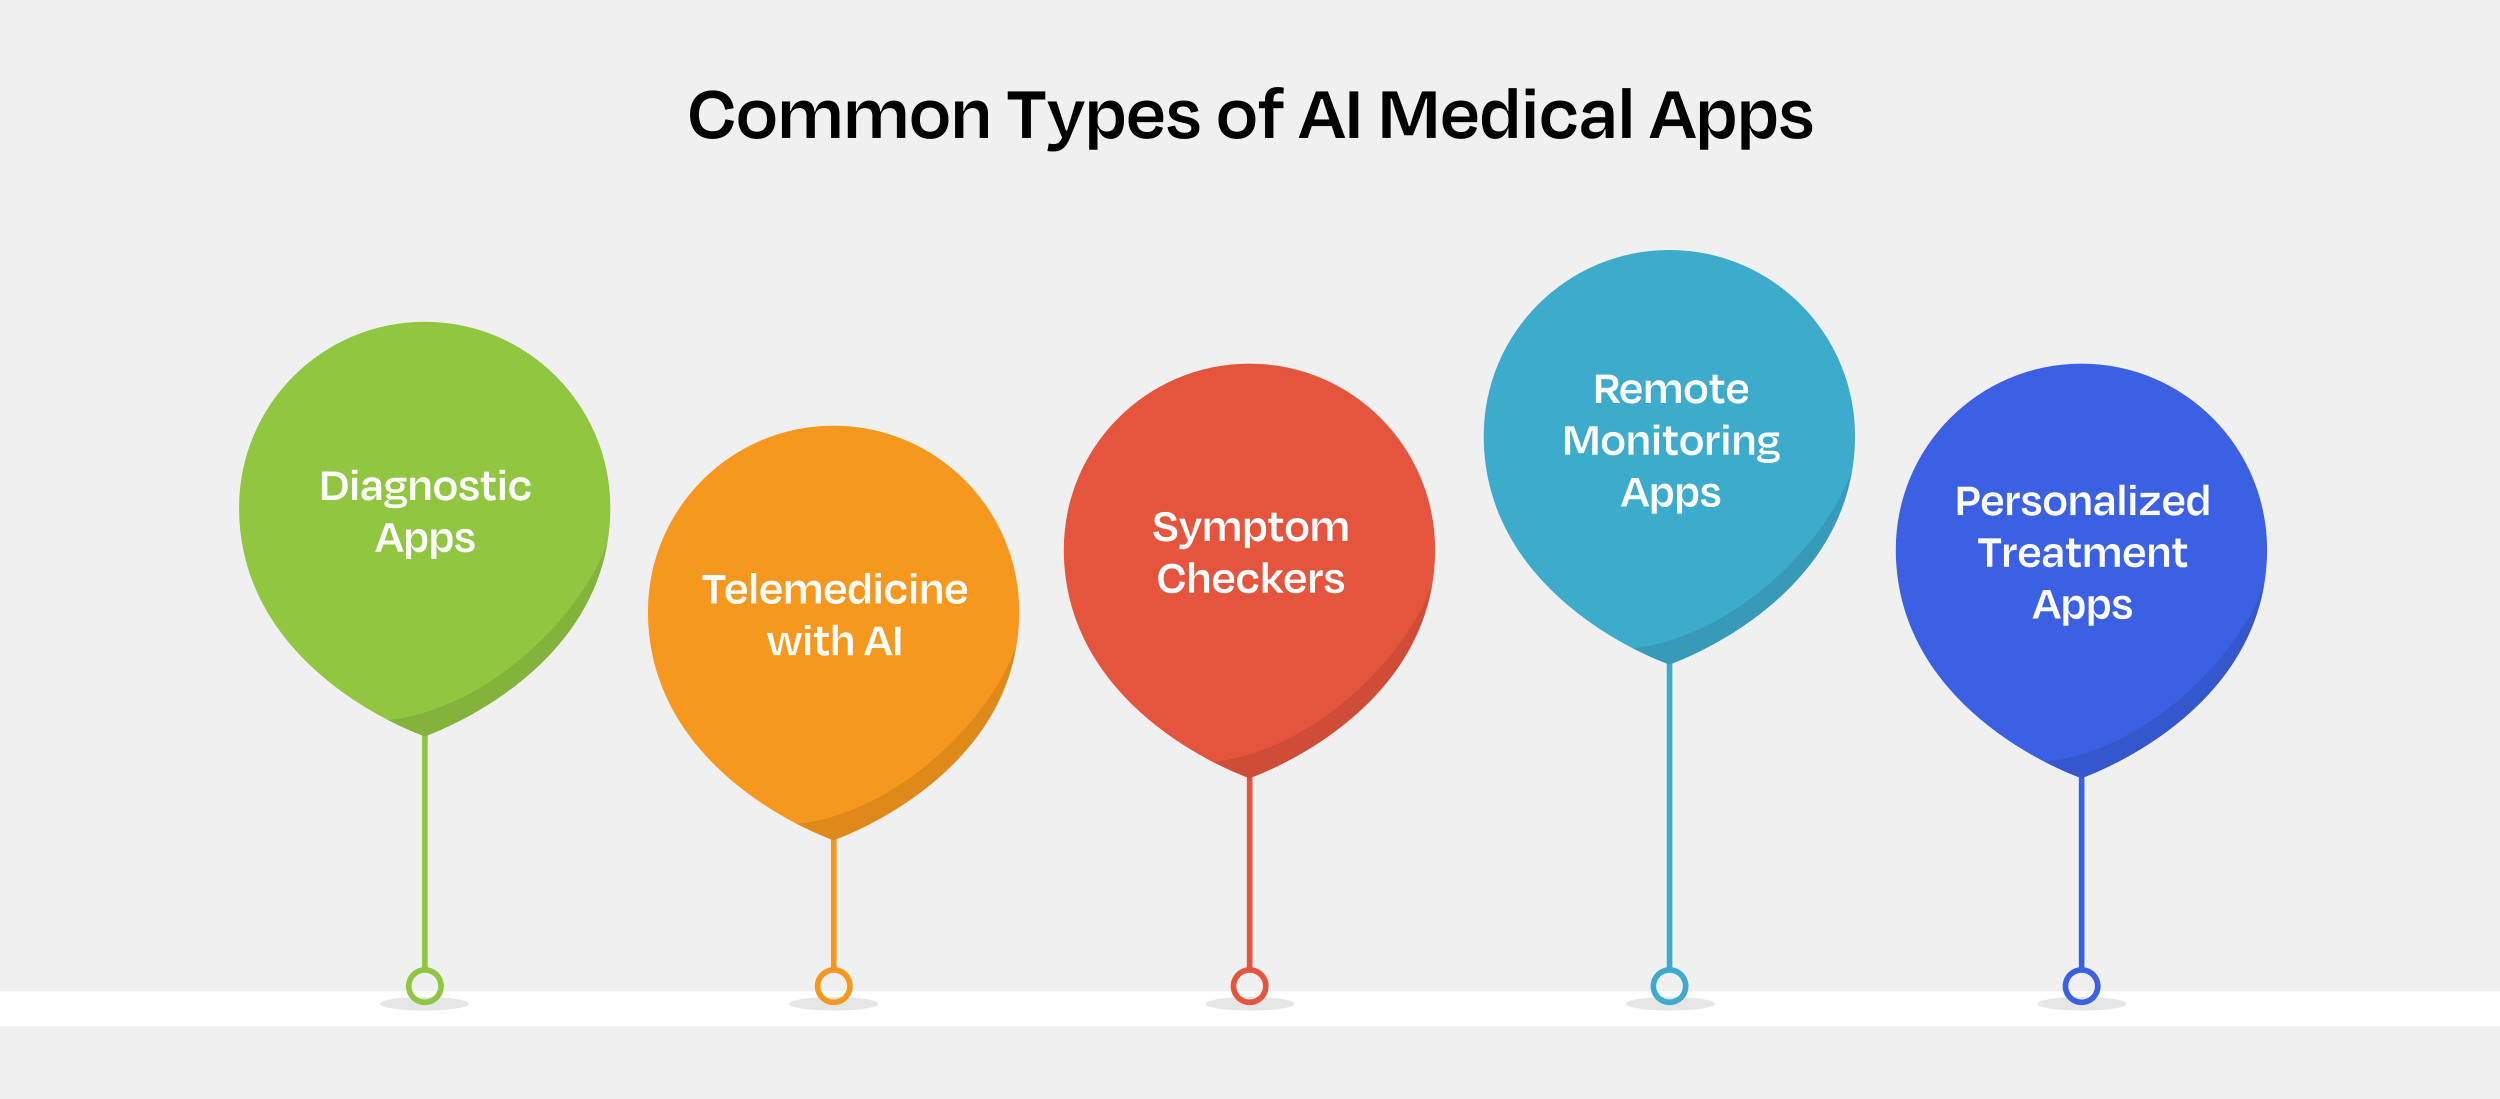 <?xml version="1.0" encoding="UTF-8"?>
<svg xmlns="http://www.w3.org/2000/svg" width="1160" height="510" viewBox="0 0 1160 510" fill="none">
  <rect width="1160" height="510" fill="#F0F0F0"></rect>
  <path d="M330.596 64.468C323.972 64.468 320.192 60.148 320.192 53.164C320.192 46.18 324.224 41.932 330.704 41.932C336.284 41.932 339.668 44.992 340.424 50.176L336.5 50.932C335.852 47.44 334.052 45.532 330.632 45.532C326.24 45.532 324.296 48.736 324.296 53.164C324.296 57.916 326.24 60.904 330.596 60.904C334.232 60.904 335.888 58.96 336.608 55.36L340.496 56.08C339.776 61.3 336.32 64.468 330.596 64.468ZM351.226 64.468C345.79 64.468 342.622 61.048 342.622 55.504C342.622 49.924 345.97 46.648 351.226 46.648C356.41 46.648 359.758 49.924 359.758 55.504C359.758 61.048 356.59 64.468 351.226 64.468ZM351.19 49.924C348.058 49.924 346.51 51.976 346.51 55.468C346.51 58.96 347.95 61.12 351.19 61.12C354.394 61.12 355.906 58.96 355.906 55.468C355.906 51.976 354.322 49.924 351.19 49.924ZM366.677 54.424V64H362.825V47.08H366.605V51.544H366.929C367.865 48.376 369.989 46.648 372.869 46.648C376.037 46.648 377.621 48.592 377.873 51.724H378.269C379.097 48.484 381.077 46.648 384.209 46.648C387.773 46.648 389.501 49.024 389.501 52.696V64H385.613V53.704C385.613 51.652 384.677 50.14 382.409 50.14C379.745 50.14 378.089 51.868 378.089 54.424V64H374.237V53.704C374.237 51.652 373.265 50.14 370.997 50.14C368.405 50.14 366.677 51.868 366.677 54.424ZM397.227 54.424V64H393.375V47.08H397.155V51.544H397.479C398.415 48.376 400.539 46.648 403.419 46.648C406.587 46.648 408.171 48.592 408.423 51.724H408.819C409.647 48.484 411.627 46.648 414.759 46.648C418.323 46.648 420.051 49.024 420.051 52.696V64H416.163V53.704C416.163 51.652 415.227 50.14 412.959 50.14C410.295 50.14 408.639 51.868 408.639 54.424V64H404.787V53.704C404.787 51.652 403.815 50.14 401.547 50.14C398.955 50.14 397.227 51.868 397.227 54.424ZM431.558 64.468C426.122 64.468 422.954 61.048 422.954 55.504C422.954 49.924 426.302 46.648 431.558 46.648C436.742 46.648 440.09 49.924 440.09 55.504C440.09 61.048 436.922 64.468 431.558 64.468ZM431.522 49.924C428.39 49.924 426.842 51.976 426.842 55.468C426.842 58.96 428.282 61.12 431.522 61.12C434.726 61.12 436.238 58.96 436.238 55.468C436.238 51.976 434.654 49.924 431.522 49.924ZM447.009 54.424V64H443.157V47.08H446.937V51.544H447.261C448.197 48.412 450.357 46.648 453.201 46.648C456.729 46.648 458.421 49.024 458.421 52.696V64H454.569V53.704C454.569 51.652 453.669 50.14 451.329 50.14C448.737 50.14 447.009 51.868 447.009 54.424ZM467.59 46.18V42.4H485.014V46.18H478.354V64H474.25V46.18H467.59ZM488.667 70.3C487.551 70.3 486.795 70.192 486.003 70.084L486.615 66.592C487.335 66.736 488.055 66.844 488.775 66.844C490.683 66.844 491.691 66.376 492.807 63.82L486.003 47.08H490.251L492.231 53.2C492.915 55.324 493.851 58.132 494.571 60.58H495.147C495.903 58.06 496.731 55.36 497.379 53.272L499.215 47.08H503.355L496.371 64.216C494.643 68.428 492.555 70.3 488.667 70.3ZM513.555 61.048C516.399 61.048 517.731 59.212 517.731 55.576C517.731 51.904 516.435 50.14 513.591 50.14C510.927 50.14 509.235 52.012 509.235 54.964V56.26C509.235 59.104 510.963 61.048 513.555 61.048ZM521.547 55.576C521.547 61.336 519.207 64.468 515.391 64.468C512.295 64.468 510.315 62.452 509.487 59.5H509.235V69.472H505.383V47.08H509.235V51.472H509.487C510.387 48.556 512.259 46.648 515.319 46.648C519.315 46.648 521.547 49.816 521.547 55.576ZM532.066 49.636C529.438 49.636 527.89 51.04 527.53 54.064H536.206C536.062 51.148 534.766 49.636 532.066 49.636ZM532.174 64.432C526.99 64.432 523.642 61.408 523.642 55.756C523.642 50.032 526.882 46.648 532.174 46.648C537.286 46.648 539.77 49.744 539.77 54.388C539.77 55.036 539.77 55.792 539.698 56.656H527.494C527.782 59.716 529.33 61.264 532.21 61.264C534.91 61.264 535.846 59.968 536.314 58.348L539.626 59.284C538.834 62.344 536.71 64.432 532.174 64.432ZM549.591 64.468C544.119 64.468 542.319 62.236 541.707 58.996L545.199 58.276C545.739 60.328 546.927 61.624 549.663 61.624C551.715 61.624 552.795 60.904 552.795 59.464C552.795 58.132 551.859 57.484 548.511 56.872C544.011 55.972 542.427 54.46 542.427 51.652C542.427 48.592 544.659 46.648 549.159 46.648C553.803 46.648 555.387 48.556 556.071 51.544L552.579 52.3C552.111 50.212 551.103 49.42 549.087 49.42C547.107 49.42 546.099 50.176 546.099 51.436C546.099 52.624 546.819 53.452 550.023 54.028C555.027 54.964 556.539 56.656 556.539 59.32C556.539 62.452 554.451 64.468 549.591 64.468ZM573.976 64.468C568.54 64.468 565.372 61.048 565.372 55.504C565.372 49.924 568.72 46.648 573.976 46.648C579.16 46.648 582.508 49.924 582.508 55.504C582.508 61.048 579.34 64.468 573.976 64.468ZM573.94 49.924C570.808 49.924 569.26 51.976 569.26 55.468C569.26 58.96 570.7 61.12 573.94 61.12C577.144 61.12 578.656 58.96 578.656 55.468C578.656 51.976 577.072 49.924 573.94 49.924ZM590.867 46.216V47.08H595.511V50.212H590.867V64H586.979V50.212H584.171V47.08H586.979V46.144C586.979 42.724 588.851 40.384 592.775 40.384C594.107 40.384 594.971 40.528 595.655 40.672L595.511 43.444C594.755 43.336 594.143 43.264 593.459 43.264C591.695 43.264 590.867 44.236 590.867 46.216ZM619.782 64L617.91 58.492H608.694L606.822 64H602.574L610.602 42.4H616.146L624.174 64H619.782ZM610.674 52.768L609.774 55.432H616.83L615.93 52.768C615.174 50.572 614.418 48.124 613.77 45.964H612.87C612.222 48.124 611.43 50.572 610.674 52.768ZM630.252 64H626.148V42.4H630.252V64ZM645.257 53.992V64H641.441V42.4H648.173L651.521 51.724C652.061 53.128 652.997 56.044 653.681 58.528H654.257C654.977 56.044 655.841 53.2 656.417 51.58L659.837 42.4H666.137V64H662.033V53.992C662.033 51.472 662.141 48.268 662.213 45.748H661.601C660.845 48.484 659.837 51.76 658.721 54.748L655.589 62.776H651.593L648.569 54.604C647.453 51.436 646.553 48.412 645.833 45.748H645.221C645.293 48.268 645.257 51.4 645.257 53.992ZM677.753 49.636C675.125 49.636 673.577 51.04 673.217 54.064H681.893C681.749 51.148 680.453 49.636 677.753 49.636ZM677.861 64.432C672.677 64.432 669.329 61.408 669.329 55.756C669.329 50.032 672.569 46.648 677.861 46.648C682.973 46.648 685.457 49.744 685.457 54.388C685.457 55.036 685.457 55.792 685.385 56.656H673.181C673.469 59.716 675.017 61.264 677.897 61.264C680.597 61.264 681.533 59.968 682.001 58.348L685.313 59.284C684.521 62.344 682.397 64.432 677.861 64.432ZM695.602 61.012C698.194 61.012 699.922 59.176 699.922 56.296V55C699.922 52.084 698.23 50.14 695.602 50.14C692.794 50.14 691.426 51.904 691.426 55.612C691.426 59.248 692.722 61.012 695.602 61.012ZM699.922 64V59.536H699.67C698.806 62.452 696.79 64.468 693.766 64.468C689.878 64.468 687.61 61.336 687.61 55.612C687.61 49.816 689.914 46.612 693.874 46.648C696.934 46.612 698.806 48.556 699.67 51.508H699.922V40.888H703.774V64H699.922ZM712.097 44.2H707.885V41.068H712.097V44.2ZM711.917 64H708.029V47.08H711.917V64ZM727.879 53.668C727.375 51.508 726.367 50.068 723.703 50.068C720.931 50.068 719.203 51.832 719.203 55.54C719.203 58.96 720.787 61.048 723.811 61.048C726.547 61.048 727.483 59.356 727.987 57.304L731.551 58.168C730.867 62.092 728.491 64.468 723.847 64.468C718.519 64.468 715.243 61.372 715.243 55.684C715.243 49.996 718.591 46.648 723.775 46.648C728.635 46.648 730.831 48.952 731.515 52.984L727.879 53.668ZM740.324 61.336C743.024 61.336 744.824 59.752 744.824 57.628V56.944H740.432C738.488 56.944 737.372 57.664 737.372 59.068C737.372 60.292 738.128 61.336 740.324 61.336ZM745.004 64V59.968H744.608C743.744 62.704 741.8 64.36 738.812 64.36C735.788 64.36 733.664 62.92 733.664 59.608C733.664 56.584 735.5 54.388 739.784 54.388H744.824V53.236C744.824 51.04 743.924 49.78 741.548 49.78C739.568 49.78 738.416 50.788 737.984 52.768L734.312 51.94C734.96 48.736 737.372 46.684 741.692 46.684C746.588 46.684 748.676 48.988 748.676 53.2V64H745.004ZM756.598 40.888V64H752.71V40.888H756.598ZM782.555 64L780.683 58.492H771.467L769.595 64H765.347L773.375 42.4H778.919L786.947 64H782.555ZM773.447 52.768L772.547 55.432H779.603L778.703 52.768C777.947 50.572 777.191 48.124 776.543 45.964H775.643C774.995 48.124 774.203 50.572 773.447 52.768ZM796.95 61.048C799.794 61.048 801.126 59.212 801.126 55.576C801.126 51.904 799.83 50.14 796.986 50.14C794.322 50.14 792.63 52.012 792.63 54.964V56.26C792.63 59.104 794.358 61.048 796.95 61.048ZM804.942 55.576C804.942 61.336 802.602 64.468 798.786 64.468C795.69 64.468 793.71 62.452 792.882 59.5H792.63V69.472H788.778V47.08H792.63V51.472H792.882C793.782 48.556 795.654 46.648 798.714 46.648C802.71 46.648 804.942 49.816 804.942 55.576ZM816.18 61.048C819.024 61.048 820.356 59.212 820.356 55.576C820.356 51.904 819.06 50.14 816.216 50.14C813.552 50.14 811.86 52.012 811.86 54.964V56.26C811.86 59.104 813.588 61.048 816.18 61.048ZM824.172 55.576C824.172 61.336 821.832 64.468 818.016 64.468C814.92 64.468 812.94 62.452 812.112 59.5H811.86V69.472H808.008V47.08H811.86V51.472H812.112C813.012 48.556 814.884 46.648 817.944 46.648C821.94 46.648 824.172 49.816 824.172 55.576ZM833.935 64.468C828.463 64.468 826.663 62.236 826.051 58.996L829.543 58.276C830.083 60.328 831.271 61.624 834.007 61.624C836.059 61.624 837.139 60.904 837.139 59.464C837.139 58.132 836.203 57.484 832.855 56.872C828.355 55.972 826.771 54.46 826.771 51.652C826.771 48.592 829.003 46.648 833.503 46.648C838.147 46.648 839.731 48.556 840.415 51.544L836.923 52.3C836.455 50.212 835.447 49.42 833.431 49.42C831.451 49.42 830.443 50.176 830.443 51.436C830.443 52.624 831.163 53.452 834.367 54.028C839.371 54.964 840.883 56.656 840.883 59.32C840.883 62.452 838.795 64.468 833.935 64.468Z" fill="black"></path>
  <path d="M1160 460H0V476H1160V460Z" fill="white"></path>
  <path d="M196.965 468.92C208.371 468.92 217.618 467.502 217.618 465.751C217.618 464.001 208.371 462.582 196.965 462.582C185.559 462.582 176.312 464.001 176.312 465.751C176.312 467.502 185.559 468.92 196.965 468.92Z" fill="#E6E6E6"></path>
  <path d="M198.454 319.984H195.844V450.556H198.454V319.984Z" fill="#91C640"></path>
  <path d="M197.147 466.394C192.289 466.394 188.336 462.435 188.336 457.569C188.336 452.704 192.289 448.744 197.147 448.744C202.004 448.744 205.957 452.704 205.957 457.569C205.957 462.435 202.004 466.394 197.147 466.394ZM197.147 451.359C193.727 451.359 190.946 454.144 190.946 457.569C190.946 460.994 193.727 463.78 197.147 463.78C200.566 463.78 203.347 460.994 203.347 457.569C203.347 454.144 200.566 451.359 197.147 451.359Z" fill="#91C640"></path>
  <path d="M283.194 235.598C283.194 241.036 282.761 246.24 281.954 251.204C271.427 316.406 197.059 341.685 197.059 341.685C197.059 341.685 190.06 339.306 180.047 334.122C154.947 321.131 110.922 290.513 110.922 235.598C110.922 187.95 149.489 149.32 197.059 149.32C244.63 149.32 283.191 187.95 283.191 235.598H283.194Z" fill="#91C640"></path>
  <path d="M154.401 220.89H151.871V229.932H154.533C157.635 229.932 158.867 228.26 158.867 225.29C158.867 222.188 157.569 220.89 154.401 220.89ZM149.363 232V218.8H154.731C159.285 218.8 161.375 221.11 161.375 225.29C161.375 229.47 158.867 232 154.731 232H149.363ZM165.836 219.9H163.262V217.986H165.836V219.9ZM165.726 232H163.35V221.66H165.726V232ZM171.807 230.372C173.457 230.372 174.557 229.404 174.557 228.106V227.688H171.873C170.685 227.688 170.003 228.128 170.003 228.986C170.003 229.734 170.465 230.372 171.807 230.372ZM174.667 232V229.536H174.425C173.897 231.208 172.709 232.22 170.883 232.22C169.035 232.22 167.737 231.34 167.737 229.316C167.737 227.468 168.859 226.126 171.477 226.126H174.557V225.422C174.557 224.08 174.007 223.31 172.555 223.31C171.345 223.31 170.641 223.926 170.377 225.136L168.133 224.63C168.529 222.672 170.003 221.418 172.643 221.418C175.635 221.418 176.911 222.826 176.911 225.4V232H174.667ZM183.314 223.508C181.664 223.508 181.004 224.234 181.004 225.312C181.004 226.412 181.62 227.116 183.336 227.116C185.052 227.116 185.734 226.412 185.734 225.312C185.734 224.212 184.942 223.508 183.314 223.508ZM183.49 234.068C186.262 234.068 186.9 233.628 186.9 232.748C186.9 232.154 186.482 231.736 185.47 231.736H181.84C180.718 231.736 180.146 232.308 180.146 232.88C180.146 233.716 180.806 234.068 183.49 234.068ZM188.792 232.682C188.792 234.772 187.45 235.784 183.358 235.784C179.442 235.784 178.298 234.948 178.298 233.628C178.298 232.726 179.266 232.066 180.674 231.758V231.67C179.75 231.494 179.266 231.01 179.266 230.284C179.266 229.734 179.706 229.25 180.432 228.898L181.224 228.458C179.684 227.952 178.87 226.83 178.87 225.268C178.87 222.936 180.564 221.66 183.424 221.66H188.55V223.486H187.362C186.812 223.486 186.152 223.442 185.272 223.376L185.25 223.574C186.614 223.838 187.758 224.41 187.758 225.774C187.758 227.622 186.196 228.744 183.314 228.744C182.654 228.744 182.082 228.678 181.576 228.546L181.334 228.92C181.18 229.184 181.07 229.36 181.07 229.58C181.07 229.998 181.4 230.152 182.082 230.152C183.248 230.152 184.436 230.13 185.558 230.13C187.736 230.13 188.792 231.076 188.792 232.682ZM192.686 226.148V232H190.332V221.66H192.642V224.388H192.84C193.412 222.474 194.732 221.396 196.47 221.396C198.626 221.396 199.66 222.848 199.66 225.092V232H197.306V225.708C197.306 224.454 196.756 223.53 195.326 223.53C193.742 223.53 192.686 224.586 192.686 226.148ZM206.683 232.286C203.361 232.286 201.425 230.196 201.425 226.808C201.425 223.398 203.471 221.396 206.683 221.396C209.851 221.396 211.897 223.398 211.897 226.808C211.897 230.196 209.961 232.286 206.683 232.286ZM206.661 223.398C204.747 223.398 203.801 224.652 203.801 226.786C203.801 228.92 204.681 230.24 206.661 230.24C208.619 230.24 209.543 228.92 209.543 226.786C209.543 224.652 208.575 223.398 206.661 223.398ZM217.863 232.286C214.519 232.286 213.419 230.922 213.045 228.942L215.179 228.502C215.509 229.756 216.235 230.548 217.907 230.548C219.161 230.548 219.821 230.108 219.821 229.228C219.821 228.414 219.249 228.018 217.203 227.644C214.453 227.094 213.485 226.17 213.485 224.454C213.485 222.584 214.849 221.396 217.599 221.396C220.437 221.396 221.405 222.562 221.823 224.388L219.689 224.85C219.403 223.574 218.787 223.09 217.555 223.09C216.345 223.09 215.729 223.552 215.729 224.322C215.729 225.048 216.169 225.554 218.127 225.906C221.185 226.478 222.109 227.512 222.109 229.14C222.109 231.054 220.833 232.286 217.863 232.286ZM224.527 228.854V223.574H223.075V221.66H224.527V218.866H226.903V221.66H229.939V223.574H226.903V228.524C226.903 229.536 227.277 230.064 228.311 230.064C228.839 230.064 229.301 229.954 229.807 229.8L230.093 231.912C229.323 232.154 228.795 232.286 227.761 232.286C225.495 232.286 224.527 230.79 224.527 228.854ZM234.393 219.9H231.819V217.986H234.393V219.9ZM234.283 232H231.907V221.66H234.283V232ZM244.038 225.686C243.73 224.366 243.114 223.486 241.486 223.486C239.792 223.486 238.736 224.564 238.736 226.83C238.736 228.92 239.704 230.196 241.552 230.196C243.224 230.196 243.796 229.162 244.104 227.908L246.282 228.436C245.864 230.834 244.412 232.286 241.574 232.286C238.318 232.286 236.316 230.394 236.316 226.918C236.316 223.442 238.362 221.396 241.53 221.396C244.5 221.396 245.842 222.804 246.26 225.268L244.038 225.686ZM184.585 256L183.441 252.634H177.809L176.665 256H174.069L178.975 242.8H182.363L187.269 256H184.585ZM179.019 249.136L178.469 250.764H182.781L182.231 249.136C181.769 247.794 181.307 246.298 180.911 244.978H180.361C179.965 246.298 179.481 247.794 179.019 249.136ZM193.381 254.196C195.119 254.196 195.933 253.074 195.933 250.852C195.933 248.608 195.141 247.53 193.403 247.53C191.775 247.53 190.741 248.674 190.741 250.478V251.27C190.741 253.008 191.797 254.196 193.381 254.196ZM198.265 250.852C198.265 254.372 196.835 256.286 194.503 256.286C192.611 256.286 191.401 255.054 190.895 253.25H190.741V259.344H188.387V245.66H190.741V248.344H190.895C191.445 246.562 192.589 245.396 194.459 245.396C196.901 245.396 198.265 247.332 198.265 250.852ZM205.133 254.196C206.871 254.196 207.685 253.074 207.685 250.852C207.685 248.608 206.893 247.53 205.155 247.53C203.527 247.53 202.493 248.674 202.493 250.478V251.27C202.493 253.008 203.549 254.196 205.133 254.196ZM210.017 250.852C210.017 254.372 208.587 256.286 206.255 256.286C204.363 256.286 203.153 255.054 202.647 253.25H202.493V259.344H200.139V245.66H202.493V248.344H202.647C203.197 246.562 204.341 245.396 206.211 245.396C208.653 245.396 210.017 247.332 210.017 250.852ZM215.983 256.286C212.639 256.286 211.539 254.922 211.165 252.942L213.299 252.502C213.629 253.756 214.355 254.548 216.027 254.548C217.281 254.548 217.941 254.108 217.941 253.228C217.941 252.414 217.369 252.018 215.323 251.644C212.573 251.094 211.605 250.17 211.605 248.454C211.605 246.584 212.969 245.396 215.719 245.396C218.557 245.396 219.525 246.562 219.943 248.388L217.809 248.85C217.523 247.574 216.907 247.09 215.675 247.09C214.465 247.09 213.849 247.552 213.849 248.322C213.849 249.048 214.289 249.554 216.247 249.906C219.305 250.478 220.229 251.512 220.229 253.14C220.229 255.054 218.953 256.286 215.983 256.286Z" fill="white"></path>
  <path opacity="0.1" d="M281.954 251.201C271.427 316.404 197.059 341.682 197.059 341.682C197.059 341.682 190.06 339.304 180.047 334.119C227.753 328.855 270.724 284.346 281.954 251.201Z" fill="black"></path>
  <path d="M386.877 468.922C398.281 468.922 407.527 467.503 407.527 465.753C407.527 464.003 398.281 462.584 386.877 462.584C375.472 462.584 366.227 464.003 366.227 465.753C366.227 467.503 375.472 468.922 386.877 468.922Z" fill="#E6E6E6"></path>
  <path d="M388.181 319.986H385.57V450.558H388.181V319.986Z" fill="#F6981D"></path>
  <path d="M386.873 466.396C382.016 466.396 378.062 462.437 378.062 457.571C378.062 452.706 382.016 448.746 386.873 448.746C391.731 448.746 395.684 452.706 395.684 457.571C395.684 462.437 391.731 466.396 386.873 466.396ZM386.873 451.361C383.454 451.361 380.673 454.146 380.673 457.571C380.673 460.996 383.454 463.782 386.873 463.782C390.293 463.782 393.073 460.996 393.073 457.571C393.073 454.146 390.293 451.361 386.873 451.361Z" fill="#F6981D"></path>
  <path d="M472.923 283.8C472.923 360.613 386.786 389.886 386.786 389.886C386.786 389.886 300.648 360.613 300.648 283.8C300.648 236.149 339.213 197.521 386.786 197.521C434.359 197.521 472.923 236.149 472.923 283.8Z" fill="#F6981D"></path>
  <path d="M325.965 269.11V266.8H336.613V269.11H332.543V280H330.035V269.11H325.965ZM341.82 271.222C340.214 271.222 339.268 272.08 339.048 273.928H344.35C344.262 272.146 343.47 271.222 341.82 271.222ZM341.886 280.264C338.718 280.264 336.672 278.416 336.672 274.962C336.672 271.464 338.652 269.396 341.886 269.396C345.01 269.396 346.528 271.288 346.528 274.126C346.528 274.522 346.528 274.984 346.484 275.512H339.026C339.202 277.382 340.148 278.328 341.908 278.328C343.558 278.328 344.13 277.536 344.416 276.546L346.44 277.118C345.956 278.988 344.658 280.264 341.886 280.264ZM350.88 265.876V280H348.504V265.876H350.88ZM357.955 271.222C356.349 271.222 355.403 272.08 355.183 273.928H360.485C360.397 272.146 359.605 271.222 357.955 271.222ZM358.021 280.264C354.853 280.264 352.807 278.416 352.807 274.962C352.807 271.464 354.787 269.396 358.021 269.396C361.145 269.396 362.663 271.288 362.663 274.126C362.663 274.522 362.663 274.984 362.619 275.512H355.161C355.337 277.382 356.283 278.328 358.043 278.328C359.693 278.328 360.265 277.536 360.551 276.546L362.575 277.118C362.091 278.988 360.793 280.264 358.021 280.264ZM366.927 274.148V280H364.573V269.66H366.883V272.388H367.081C367.653 270.452 368.951 269.396 370.711 269.396C372.647 269.396 373.615 270.584 373.769 272.498H374.011C374.517 270.518 375.727 269.396 377.641 269.396C379.819 269.396 380.875 270.848 380.875 273.092V280H378.499V273.708C378.499 272.454 377.927 271.53 376.541 271.53C374.913 271.53 373.901 272.586 373.901 274.148V280H371.547V273.708C371.547 272.454 370.953 271.53 369.567 271.53C367.983 271.53 366.927 272.586 366.927 274.148ZM387.797 271.222C386.191 271.222 385.245 272.08 385.025 273.928H390.327C390.239 272.146 389.447 271.222 387.797 271.222ZM387.863 280.264C384.695 280.264 382.649 278.416 382.649 274.962C382.649 271.464 384.629 269.396 387.863 269.396C390.987 269.396 392.505 271.288 392.505 274.126C392.505 274.522 392.505 274.984 392.461 275.512H385.003C385.179 277.382 386.125 278.328 387.885 278.328C389.535 278.328 390.107 277.536 390.393 276.546L392.417 277.118C391.933 278.988 390.635 280.264 387.863 280.264ZM398.705 278.174C400.289 278.174 401.345 277.052 401.345 275.292V274.5C401.345 272.718 400.311 271.53 398.705 271.53C396.989 271.53 396.153 272.608 396.153 274.874C396.153 277.096 396.945 278.174 398.705 278.174ZM401.345 280V277.272H401.191C400.663 279.054 399.431 280.286 397.583 280.286C395.207 280.286 393.821 278.372 393.821 274.874C393.821 271.332 395.229 269.374 397.649 269.396C399.519 269.374 400.663 270.562 401.191 272.366H401.345V265.876H403.699V280H401.345ZM408.785 267.9H406.211V265.986H408.785V267.9ZM408.675 280H406.299V269.66H408.675V280ZM418.429 273.686C418.121 272.366 417.505 271.486 415.877 271.486C414.183 271.486 413.127 272.564 413.127 274.83C413.127 276.92 414.095 278.196 415.943 278.196C417.615 278.196 418.187 277.162 418.495 275.908L420.673 276.436C420.255 278.834 418.803 280.286 415.965 280.286C412.709 280.286 410.707 278.394 410.707 274.918C410.707 271.442 412.753 269.396 415.921 269.396C418.891 269.396 420.233 270.804 420.651 273.268L418.429 273.686ZM425.199 267.9H422.625V265.986H425.199V267.9ZM425.089 280H422.713V269.66H425.089V280ZM430.069 274.148V280H427.715V269.66H430.025V272.388H430.223C430.795 270.474 432.115 269.396 433.853 269.396C436.009 269.396 437.043 270.848 437.043 273.092V280H434.689V273.708C434.689 272.454 434.139 271.53 432.709 271.53C431.125 271.53 430.069 272.586 430.069 274.148ZM443.957 271.222C442.351 271.222 441.405 272.08 441.185 273.928H446.487C446.399 272.146 445.607 271.222 443.957 271.222ZM444.023 280.264C440.855 280.264 438.809 278.416 438.809 274.962C438.809 271.464 440.789 269.396 444.023 269.396C447.147 269.396 448.665 271.288 448.665 274.126C448.665 274.522 448.665 274.984 448.621 275.512H441.163C441.339 277.382 442.285 278.328 444.045 278.328C445.695 278.328 446.267 277.536 446.553 276.546L448.577 277.118C448.093 278.988 446.795 280.264 444.023 280.264ZM365.446 293.66L366.458 297.708C366.832 299.138 367.162 300.656 367.448 302.218H367.844C368.152 300.678 368.526 299.27 368.922 297.664L369.846 293.66H372.2L369.12 304H366.018L364.94 299.49C364.632 298.148 364.346 296.784 364.126 295.398H363.774C363.532 296.762 363.246 298.17 362.96 299.49L361.926 304H358.89L355.81 293.66H358.252L359.286 297.664C359.704 299.248 360.078 300.678 360.386 302.218H360.782C361.068 300.678 361.398 299.16 361.772 297.708L362.762 293.66H365.446ZM376.032 291.9H373.458V289.986H376.032V291.9ZM375.922 304H373.546V293.66H375.922V304ZM379.142 300.854V295.574H377.69V293.66H379.142V290.866H381.518V293.66H384.554V295.574H381.518V300.524C381.518 301.536 381.892 302.064 382.926 302.064C383.454 302.064 383.916 301.954 384.422 301.8L384.708 303.912C383.938 304.154 383.41 304.286 382.376 304.286C380.11 304.286 379.142 302.79 379.142 300.854ZM388.744 298.148V304H386.39V289.876H388.744V296.388H388.92C389.514 294.496 390.768 293.396 392.572 293.396C394.706 293.396 395.718 294.848 395.718 297.092V304H393.364V297.708C393.364 296.454 392.792 295.53 391.406 295.53C389.8 295.53 388.744 296.586 388.744 298.148ZM411.42 304L410.276 300.634H404.644L403.5 304H400.904L405.81 290.8H409.198L414.104 304H411.42ZM405.854 297.136L405.304 298.764H409.616L409.066 297.136C408.604 295.794 408.142 294.298 407.746 292.978H407.196C406.8 294.298 406.316 295.794 405.854 297.136ZM417.818 304H415.31V290.8H417.818V304Z" fill="white"></path>
  <path opacity="0.1" d="M471.649 299.369C461.123 364.572 386.755 389.85 386.755 389.85C386.755 389.85 379.755 387.472 369.742 382.287C417.448 377.023 460.419 332.514 471.649 299.369Z" fill="black"></path>
  <path d="M580.02 468.922C591.426 468.922 600.672 467.503 600.672 465.753C600.672 464.003 591.426 462.584 580.02 462.584C568.614 462.584 559.367 464.003 559.367 465.753C559.367 467.503 568.614 468.922 580.02 468.922Z" fill="#E6E6E6"></path>
  <path d="M581.142 319.986H578.531V450.558H581.142V319.986Z" fill="#E5543C"></path>
  <path d="M579.842 466.396C574.984 466.396 571.031 462.437 571.031 457.571C571.031 452.706 574.984 448.746 579.842 448.746C584.699 448.746 588.653 452.706 588.653 457.571C588.653 462.437 584.699 466.396 579.842 466.396ZM579.842 451.361C576.422 451.361 573.642 454.146 573.642 457.571C573.642 460.996 576.422 463.782 579.842 463.782C583.261 463.782 586.042 460.996 586.042 457.571C586.042 454.146 583.261 451.361 579.842 451.361Z" fill="#E5543C"></path>
  <path d="M665.884 255.018C665.884 331.832 579.747 361.105 579.747 361.105C579.747 361.105 493.609 331.832 493.609 255.018C493.609 207.368 532.174 168.74 579.747 168.74C627.32 168.74 665.884 207.368 665.884 255.018Z" fill="#E5543C"></path>
  <path d="M541.011 251.286C537.029 251.264 535.511 249.416 535.181 246.974L537.579 246.468C537.909 248.338 539.097 249.24 541.099 249.24C542.925 249.24 543.761 248.58 543.761 247.502C543.761 246.38 543.035 245.808 540.439 245.368C536.831 244.774 535.687 243.388 535.687 241.32C535.687 238.966 537.359 237.514 540.747 237.514C544.135 237.514 545.521 239.098 545.961 241.408L543.475 241.892C543.123 240.33 542.463 239.516 540.615 239.516C538.943 239.516 538.151 240.132 538.151 241.188C538.151 242.134 538.657 242.794 541.429 243.3C545.367 244.026 546.269 245.456 546.269 247.348C546.269 249.768 544.729 251.286 541.011 251.286ZM548.722 254.85C548.04 254.85 547.578 254.784 547.094 254.718L547.468 252.584C547.908 252.672 548.348 252.738 548.788 252.738C549.954 252.738 550.57 252.452 551.252 250.89L547.094 240.66H549.69L550.9 244.4C551.318 245.698 551.89 247.414 552.33 248.91H552.682C553.144 247.37 553.65 245.72 554.046 244.444L555.168 240.66H557.698L553.43 251.132C552.374 253.706 551.098 254.85 548.722 254.85ZM561.291 245.148V251H558.937V240.66H561.247V243.388H561.445C562.017 241.452 563.315 240.396 565.075 240.396C567.011 240.396 567.979 241.584 568.133 243.498H568.375C568.881 241.518 570.091 240.396 572.005 240.396C574.183 240.396 575.239 241.848 575.239 244.092V251H572.863V244.708C572.863 243.454 572.291 242.53 570.905 242.53C569.277 242.53 568.265 243.586 568.265 245.148V251H565.911V244.708C565.911 243.454 565.317 242.53 563.931 242.53C562.347 242.53 561.291 243.586 561.291 245.148ZM582.601 249.196C584.339 249.196 585.153 248.074 585.153 245.852C585.153 243.608 584.361 242.53 582.623 242.53C580.995 242.53 579.961 243.674 579.961 245.478V246.27C579.961 248.008 581.017 249.196 582.601 249.196ZM587.485 245.852C587.485 249.372 586.055 251.286 583.723 251.286C581.831 251.286 580.621 250.054 580.115 248.25H579.961V254.344H577.607V240.66H579.961V243.344H580.115C580.665 241.562 581.809 240.396 583.679 240.396C586.121 240.396 587.485 242.332 587.485 245.852ZM589.953 247.854V242.574H588.501V240.66H589.953V237.866H592.329V240.66H595.365V242.574H592.329V247.524C592.329 248.536 592.703 249.064 593.737 249.064C594.265 249.064 594.727 248.954 595.233 248.8L595.519 250.912C594.749 251.154 594.221 251.286 593.187 251.286C590.921 251.286 589.953 249.79 589.953 247.854ZM601.865 251.286C598.543 251.286 596.607 249.196 596.607 245.808C596.607 242.398 598.653 240.396 601.865 240.396C605.033 240.396 607.079 242.398 607.079 245.808C607.079 249.196 605.143 251.286 601.865 251.286ZM601.843 242.398C599.929 242.398 598.983 243.652 598.983 245.786C598.983 247.92 599.863 249.24 601.843 249.24C603.801 249.24 604.725 247.92 604.725 245.786C604.725 243.652 603.757 242.398 601.843 242.398ZM611.307 245.148V251H608.953V240.66H611.263V243.388H611.461C612.033 241.452 613.331 240.396 615.091 240.396C617.027 240.396 617.995 241.584 618.149 243.498H618.391C618.897 241.518 620.107 240.396 622.021 240.396C624.199 240.396 625.255 241.848 625.255 244.092V251H622.879V244.708C622.879 243.454 622.307 242.53 620.921 242.53C619.293 242.53 618.281 243.586 618.281 245.148V251H615.927V244.708C615.927 243.454 615.333 242.53 613.947 242.53C612.363 242.53 611.307 243.586 611.307 245.148ZM543.765 275.286C539.717 275.286 537.407 272.646 537.407 268.378C537.407 264.11 539.871 261.514 543.831 261.514C547.241 261.514 549.309 263.384 549.771 266.552L547.373 267.014C546.977 264.88 545.877 263.714 543.787 263.714C541.103 263.714 539.915 265.672 539.915 268.378C539.915 271.282 541.103 273.108 543.765 273.108C545.987 273.108 546.999 271.92 547.439 269.72L549.815 270.16C549.375 273.35 547.263 275.286 543.765 275.286ZM554.062 269.148V275H551.708V260.876H554.062V267.388H554.238C554.832 265.496 556.086 264.396 557.89 264.396C560.024 264.396 561.036 265.848 561.036 268.092V275H558.682V268.708C558.682 267.454 558.11 266.53 556.724 266.53C555.118 266.53 554.062 267.586 554.062 269.148ZM567.949 266.222C566.343 266.222 565.397 267.08 565.177 268.928H570.479C570.391 267.146 569.599 266.222 567.949 266.222ZM568.015 275.264C564.847 275.264 562.801 273.416 562.801 269.962C562.801 266.464 564.781 264.396 568.015 264.396C571.139 264.396 572.657 266.288 572.657 269.126C572.657 269.522 572.657 269.984 572.613 270.512H565.155C565.331 272.382 566.277 273.328 568.037 273.328C569.687 273.328 570.259 272.536 570.545 271.546L572.569 272.118C572.085 273.988 570.787 275.264 568.015 275.264ZM581.695 268.686C581.387 267.366 580.771 266.486 579.143 266.486C577.449 266.486 576.393 267.564 576.393 269.83C576.393 271.92 577.361 273.196 579.209 273.196C580.881 273.196 581.453 272.162 581.761 270.908L583.939 271.436C583.521 273.834 582.069 275.286 579.231 275.286C575.975 275.286 573.973 273.394 573.973 269.918C573.973 266.442 576.019 264.396 579.187 264.396C582.157 264.396 583.499 265.804 583.917 268.268L581.695 268.686ZM588.288 260.876V268.906H589.234L592.49 264.66H595.196V264.902L591.104 269.742L595.482 274.758V275H592.776L589.234 270.666H588.288V275H585.912V260.876H588.288ZM601.207 266.222C599.601 266.222 598.655 267.08 598.435 268.928H603.737C603.649 267.146 602.857 266.222 601.207 266.222ZM601.273 275.264C598.105 275.264 596.059 273.416 596.059 269.962C596.059 266.464 598.039 264.396 601.273 264.396C604.397 264.396 605.915 266.288 605.915 269.126C605.915 269.522 605.915 269.984 605.871 270.512H598.413C598.589 272.382 599.535 273.328 601.295 273.328C602.945 273.328 603.517 272.536 603.803 271.546L605.827 272.118C605.343 273.988 604.045 275.264 601.273 275.264ZM610.179 275H607.825V264.66H610.069V267.762L610.267 267.784C610.861 265.276 611.829 264.55 613.325 264.55H613.699V267.212H613.127C610.949 267.212 610.179 267.982 610.179 270.094V275ZM619.393 275.286C616.049 275.286 614.949 273.922 614.575 271.942L616.709 271.502C617.039 272.756 617.765 273.548 619.437 273.548C620.691 273.548 621.351 273.108 621.351 272.228C621.351 271.414 620.779 271.018 618.733 270.644C615.983 270.094 615.015 269.17 615.015 267.454C615.015 265.584 616.379 264.396 619.129 264.396C621.967 264.396 622.935 265.562 623.353 267.388L621.219 267.85C620.933 266.574 620.317 266.09 619.085 266.09C617.875 266.09 617.259 266.552 617.259 267.322C617.259 268.048 617.699 268.554 619.657 268.906C622.715 269.478 623.639 270.512 623.639 272.14C623.639 274.054 622.363 275.286 619.393 275.286Z" fill="white"></path>
  <path opacity="0.1" d="M664.688 270.623C654.162 335.826 579.794 361.104 579.794 361.104C579.794 361.104 572.794 358.725 562.781 353.541C610.487 348.277 653.458 303.768 664.688 270.623Z" fill="black"></path>
  <path d="M966.059 468.922C977.465 468.922 986.711 467.503 986.711 465.753C986.711 464.003 977.465 462.584 966.059 462.584C954.653 462.584 945.406 464.003 945.406 465.753C945.406 467.503 954.653 468.922 966.059 468.922Z" fill="#E6E6E6"></path>
  <path d="M967.181 319.986H964.57V450.558H967.181V319.986Z" fill="#3B60E3"></path>
  <path d="M965.873 466.396C961.016 466.396 957.062 462.437 957.062 457.571C957.062 452.706 961.016 448.746 965.873 448.746C970.731 448.746 974.684 452.706 974.684 457.571C974.684 462.437 970.731 466.396 965.873 466.396ZM965.873 451.361C962.454 451.361 959.673 454.146 959.673 457.571C959.673 460.996 962.454 463.782 965.873 463.782C969.293 463.782 972.073 460.996 972.073 457.571C972.073 454.146 969.293 451.361 965.873 451.361Z" fill="#3B60E3"></path>
  <path d="M1051.92 255.018C1051.92 331.832 965.786 361.105 965.786 361.105C965.786 361.105 879.648 331.832 879.648 255.018C879.648 207.368 918.213 168.74 965.786 168.74C1013.36 168.74 1051.92 207.368 1051.92 255.018Z" fill="#3B60E3"></path>
  <path d="M913.433 227.934H910.859V232.576H913.455C915.303 232.576 916.073 231.85 916.073 230.266C916.073 228.66 915.391 227.934 913.433 227.934ZM913.741 234.644H910.859V239H908.351V225.8H913.653C916.931 225.8 918.537 227.296 918.537 230.244C918.537 232.752 916.843 234.644 913.741 234.644ZM924.677 230.222C923.071 230.222 922.125 231.08 921.905 232.928H927.207C927.119 231.146 926.327 230.222 924.677 230.222ZM924.743 239.264C921.575 239.264 919.529 237.416 919.529 233.962C919.529 230.464 921.509 228.396 924.743 228.396C927.867 228.396 929.385 230.288 929.385 233.126C929.385 233.522 929.385 233.984 929.341 234.512H921.883C922.059 236.382 923.005 237.328 924.765 237.328C926.415 237.328 926.987 236.536 927.273 235.546L929.297 236.118C928.813 237.988 927.515 239.264 924.743 239.264ZM933.649 239H931.295V228.66H933.539V231.762L933.737 231.784C934.331 229.276 935.299 228.55 936.795 228.55H937.169V231.212H936.597C934.419 231.212 933.649 231.982 933.649 234.094V239ZM942.863 239.286C939.519 239.286 938.419 237.922 938.045 235.942L940.179 235.502C940.509 236.756 941.235 237.548 942.907 237.548C944.161 237.548 944.821 237.108 944.821 236.228C944.821 235.414 944.249 235.018 942.203 234.644C939.453 234.094 938.485 233.17 938.485 231.454C938.485 229.584 939.849 228.396 942.599 228.396C945.437 228.396 946.405 229.562 946.823 231.388L944.689 231.85C944.403 230.574 943.787 230.09 942.555 230.09C941.345 230.09 940.729 230.552 940.729 231.322C940.729 232.048 941.169 232.554 943.127 232.906C946.185 233.478 947.109 234.512 947.109 236.14C947.109 238.054 945.833 239.286 942.863 239.286ZM953.597 239.286C950.275 239.286 948.339 237.196 948.339 233.808C948.339 230.398 950.385 228.396 953.597 228.396C956.765 228.396 958.811 230.398 958.811 233.808C958.811 237.196 956.875 239.286 953.597 239.286ZM953.575 230.398C951.661 230.398 950.715 231.652 950.715 233.786C950.715 235.92 951.595 237.24 953.575 237.24C955.533 237.24 956.457 235.92 956.457 233.786C956.457 231.652 955.489 230.398 953.575 230.398ZM963.039 233.148V239H960.685V228.66H962.995V231.388H963.193C963.765 229.474 965.085 228.396 966.823 228.396C968.979 228.396 970.013 229.848 970.013 232.092V239H967.659V232.708C967.659 231.454 967.109 230.53 965.679 230.53C964.095 230.53 963.039 231.586 963.039 233.148ZM975.827 237.372C977.477 237.372 978.577 236.404 978.577 235.106V234.688H975.893C974.705 234.688 974.023 235.128 974.023 235.986C974.023 236.734 974.485 237.372 975.827 237.372ZM978.687 239V236.536H978.445C977.917 238.208 976.729 239.22 974.903 239.22C973.055 239.22 971.757 238.34 971.757 236.316C971.757 234.468 972.879 233.126 975.497 233.126H978.577V232.422C978.577 231.08 978.027 230.31 976.575 230.31C975.365 230.31 974.661 230.926 974.397 232.136L972.153 231.63C972.549 229.672 974.023 228.418 976.663 228.418C979.655 228.418 980.931 229.826 980.931 232.4V239H978.687ZM985.772 224.876V239H983.396V224.876H985.772ZM990.911 226.9H988.337V224.986H990.911V226.9ZM990.801 239H988.425V228.66H990.801V239ZM999.301 236.954H1002.12V239H993.009V236.932L999.433 230.662L999.323 230.42C998.069 230.574 996.595 230.728 995.385 230.728H993.185V228.66H1002.05V230.728L995.605 237.02L995.715 237.262C996.903 237.108 998.201 236.954 999.301 236.954ZM1008.83 230.222C1007.22 230.222 1006.28 231.08 1006.06 232.928H1011.36C1011.27 231.146 1010.48 230.222 1008.83 230.222ZM1008.9 239.264C1005.73 239.264 1003.68 237.416 1003.68 233.962C1003.68 230.464 1005.66 228.396 1008.9 228.396C1012.02 228.396 1013.54 230.288 1013.54 233.126C1013.54 233.522 1013.54 233.984 1013.49 234.512H1006.04C1006.21 236.382 1007.16 237.328 1008.92 237.328C1010.57 237.328 1011.14 236.536 1011.43 235.546L1013.45 236.118C1012.97 237.988 1011.67 239.264 1008.9 239.264ZM1019.74 237.174C1021.32 237.174 1022.38 236.052 1022.38 234.292V233.5C1022.38 231.718 1021.34 230.53 1019.74 230.53C1018.02 230.53 1017.19 231.608 1017.19 233.874C1017.19 236.096 1017.98 237.174 1019.74 237.174ZM1022.38 239V236.272H1022.22C1021.7 238.054 1020.46 239.286 1018.62 239.286C1016.24 239.286 1014.85 237.372 1014.85 233.874C1014.85 230.332 1016.26 228.374 1018.68 228.396C1020.55 228.374 1021.7 229.562 1022.22 231.366H1022.38V224.876H1024.73V239H1022.38ZM917.877 252.11V249.8H928.525V252.11H924.455V263H921.947V252.11H917.877ZM932.198 263H929.844V252.66H932.088V255.762L932.286 255.784C932.88 253.276 933.848 252.55 935.344 252.55H935.718V255.212H935.146C932.968 255.212 932.198 255.982 932.198 258.094V263ZM941.875 254.222C940.269 254.222 939.323 255.08 939.103 256.928H944.405C944.317 255.146 943.525 254.222 941.875 254.222ZM941.941 263.264C938.773 263.264 936.727 261.416 936.727 257.962C936.727 254.464 938.707 252.396 941.941 252.396C945.065 252.396 946.583 254.288 946.583 257.126C946.583 257.522 946.583 257.984 946.539 258.512H939.081C939.257 260.382 940.203 261.328 941.963 261.328C943.613 261.328 944.185 260.536 944.471 259.546L946.495 260.118C946.011 261.988 944.713 263.264 941.941 263.264ZM951.947 261.372C953.597 261.372 954.697 260.404 954.697 259.106V258.688H952.013C950.825 258.688 950.143 259.128 950.143 259.986C950.143 260.734 950.605 261.372 951.947 261.372ZM954.807 263V260.536H954.565C954.037 262.208 952.849 263.22 951.023 263.22C949.175 263.22 947.877 262.34 947.877 260.316C947.877 258.468 948.999 257.126 951.617 257.126H954.697V256.422C954.697 255.08 954.147 254.31 952.695 254.31C951.485 254.31 950.781 254.926 950.517 256.136L948.273 255.63C948.669 253.672 950.143 252.418 952.783 252.418C955.775 252.418 957.051 253.826 957.051 256.4V263H954.807ZM960.044 259.854V254.574H958.592V252.66H960.044V249.866H962.42V252.66H965.456V254.574H962.42V259.524C962.42 260.536 962.794 261.064 963.828 261.064C964.356 261.064 964.818 260.954 965.324 260.8L965.61 262.912C964.84 263.154 964.312 263.286 963.278 263.286C961.012 263.286 960.044 261.79 960.044 259.854ZM969.646 257.148V263H967.292V252.66H969.602V255.388H969.8C970.372 253.452 971.67 252.396 973.43 252.396C975.366 252.396 976.334 253.584 976.488 255.498H976.73C977.236 253.518 978.446 252.396 980.36 252.396C982.538 252.396 983.594 253.848 983.594 256.092V263H981.218V256.708C981.218 255.454 980.646 254.53 979.26 254.53C977.632 254.53 976.62 255.586 976.62 257.148V263H974.266V256.708C974.266 255.454 973.672 254.53 972.286 254.53C970.702 254.53 969.646 255.586 969.646 257.148ZM990.515 254.222C988.909 254.222 987.963 255.08 987.743 256.928H993.045C992.957 255.146 992.165 254.222 990.515 254.222ZM990.581 263.264C987.413 263.264 985.367 261.416 985.367 257.962C985.367 254.464 987.347 252.396 990.581 252.396C993.705 252.396 995.223 254.288 995.223 257.126C995.223 257.522 995.223 257.984 995.179 258.512H987.721C987.897 260.382 988.843 261.328 990.603 261.328C992.253 261.328 992.825 260.536 993.111 259.546L995.135 260.118C994.651 261.988 993.353 263.264 990.581 263.264ZM999.487 257.148V263H997.133V252.66H999.443V255.388H999.641C1000.21 253.474 1001.53 252.396 1003.27 252.396C1005.43 252.396 1006.46 253.848 1006.46 256.092V263H1004.11V256.708C1004.11 255.454 1003.56 254.53 1002.13 254.53C1000.54 254.53 999.487 255.586 999.487 257.148ZM1009.41 259.854V254.574H1007.96V252.66H1009.41V249.866H1011.79V252.66H1014.83V254.574H1011.79V259.524C1011.79 260.536 1012.16 261.064 1013.2 261.064C1013.73 261.064 1014.19 260.954 1014.69 260.8L1014.98 262.912C1014.21 263.154 1013.68 263.286 1012.65 263.286C1010.38 263.286 1009.41 261.79 1009.41 259.854ZM953.585 287L952.441 283.634H946.809L945.665 287H943.069L947.975 273.8H951.363L956.269 287H953.585ZM948.019 280.136L947.469 281.764H951.781L951.231 280.136C950.769 278.794 950.307 277.298 949.911 275.978H949.361C948.965 277.298 948.481 278.794 948.019 280.136ZM962.381 285.196C964.119 285.196 964.933 284.074 964.933 281.852C964.933 279.608 964.141 278.53 962.403 278.53C960.775 278.53 959.741 279.674 959.741 281.478V282.27C959.741 284.008 960.797 285.196 962.381 285.196ZM967.265 281.852C967.265 285.372 965.835 287.286 963.503 287.286C961.611 287.286 960.401 286.054 959.895 284.25H959.741V290.344H957.387V276.66H959.741V279.344H959.895C960.445 277.562 961.589 276.396 963.459 276.396C965.901 276.396 967.265 278.332 967.265 281.852ZM974.133 285.196C975.871 285.196 976.685 284.074 976.685 281.852C976.685 279.608 975.893 278.53 974.155 278.53C972.527 278.53 971.493 279.674 971.493 281.478V282.27C971.493 284.008 972.549 285.196 974.133 285.196ZM979.017 281.852C979.017 285.372 977.587 287.286 975.255 287.286C973.363 287.286 972.153 286.054 971.647 284.25H971.493V290.344H969.139V276.66H971.493V279.344H971.647C972.197 277.562 973.341 276.396 975.211 276.396C977.653 276.396 979.017 278.332 979.017 281.852ZM984.983 287.286C981.639 287.286 980.539 285.922 980.165 283.942L982.299 283.502C982.629 284.756 983.355 285.548 985.027 285.548C986.281 285.548 986.941 285.108 986.941 284.228C986.941 283.414 986.369 283.018 984.323 282.644C981.573 282.094 980.605 281.17 980.605 279.454C980.605 277.584 981.969 276.396 984.719 276.396C987.557 276.396 988.525 277.562 988.943 279.388L986.809 279.85C986.523 278.574 985.907 278.09 984.675 278.09C983.465 278.09 982.849 278.552 982.849 279.322C982.849 280.048 983.289 280.554 985.247 280.906C988.305 281.478 989.229 282.512 989.229 284.14C989.229 286.054 987.953 287.286 984.983 287.286Z" fill="white"></path>
  <path opacity="0.1" d="M1050.73 270.623C1040.2 335.826 965.833 361.104 965.833 361.104C965.833 361.104 958.833 358.725 948.82 353.541C996.526 348.277 1039.5 303.768 1050.73 270.623Z" fill="black"></path>
  <path d="M775.043 468.922C786.449 468.922 795.696 467.503 795.696 465.753C795.696 464.003 786.449 462.584 775.043 462.584C763.637 462.584 754.391 464.003 754.391 465.753C754.391 467.503 763.637 468.922 775.043 468.922Z" fill="#E6E6E6"></path>
  <path d="M775.978 289.617H773.367V450.558H775.978V289.617Z" fill="#3CABCC"></path>
  <path d="M774.67 466.394C769.812 466.394 765.859 462.435 765.859 457.569C765.859 452.704 769.812 448.744 774.67 448.744C779.527 448.744 783.481 452.704 783.481 457.569C783.481 462.435 779.527 466.394 774.67 466.394ZM774.67 451.359C771.25 451.359 768.47 454.144 768.47 457.569C768.47 460.994 771.25 463.78 774.67 463.78C778.09 463.78 780.87 460.994 780.87 457.569C780.87 454.144 778.09 451.359 774.67 451.359Z" fill="#3CABCC"></path>
  <path d="M860.72 202.278C860.72 279.091 774.583 308.364 774.583 308.364C774.583 308.364 688.445 279.091 688.445 202.278C688.445 154.627 727.01 116 774.583 116C822.156 116 860.72 154.627 860.72 202.278Z" fill="#3CABCC"></path>
  <path d="M745.869 175.912H743.009V179.938H745.825C747.541 179.938 748.443 179.278 748.443 177.87C748.443 176.528 747.761 175.912 745.869 175.912ZM748.751 187L745.473 182.05H743.009V187H740.501V173.8H746.045C749.345 173.8 750.907 175.186 750.907 177.804C750.907 179.872 749.851 181.236 748.003 181.786L751.677 186.758V187H748.751ZM756.998 178.222C755.392 178.222 754.446 179.08 754.226 180.928H759.528C759.44 179.146 758.648 178.222 756.998 178.222ZM757.064 187.264C753.896 187.264 751.85 185.416 751.85 181.962C751.85 178.464 753.83 176.396 757.064 176.396C760.188 176.396 761.706 178.288 761.706 181.126C761.706 181.522 761.706 181.984 761.662 182.512H754.204C754.38 184.382 755.326 185.328 757.086 185.328C758.736 185.328 759.308 184.536 759.594 183.546L761.618 184.118C761.134 185.988 759.836 187.264 757.064 187.264ZM765.97 181.148V187H763.616V176.66H765.926V179.388H766.124C766.696 177.452 767.994 176.396 769.754 176.396C771.69 176.396 772.658 177.584 772.812 179.498H773.054C773.56 177.518 774.77 176.396 776.684 176.396C778.862 176.396 779.918 177.848 779.918 180.092V187H777.542V180.708C777.542 179.454 776.97 178.53 775.584 178.53C773.956 178.53 772.944 179.586 772.944 181.148V187H770.59V180.708C770.59 179.454 769.996 178.53 768.61 178.53C767.026 178.53 765.97 179.586 765.97 181.148ZM786.95 187.286C783.628 187.286 781.692 185.196 781.692 181.808C781.692 178.398 783.738 176.396 786.95 176.396C790.118 176.396 792.164 178.398 792.164 181.808C792.164 185.196 790.228 187.286 786.95 187.286ZM786.928 178.398C785.014 178.398 784.068 179.652 784.068 181.786C784.068 183.92 784.948 185.24 786.928 185.24C788.886 185.24 789.81 183.92 789.81 181.786C789.81 179.652 788.842 178.398 786.928 178.398ZM794.632 183.854V178.574H793.18V176.66H794.632V173.866H797.008V176.66H800.044V178.574H797.008V183.524C797.008 184.536 797.382 185.064 798.416 185.064C798.944 185.064 799.406 184.954 799.912 184.8L800.198 186.912C799.428 187.154 798.9 187.286 797.866 187.286C795.6 187.286 794.632 185.79 794.632 183.854ZM806.433 178.222C804.827 178.222 803.881 179.08 803.661 180.928H808.963C808.875 179.146 808.083 178.222 806.433 178.222ZM806.499 187.264C803.331 187.264 801.285 185.416 801.285 181.962C801.285 178.464 803.265 176.396 806.499 176.396C809.623 176.396 811.141 178.288 811.141 181.126C811.141 181.522 811.141 181.984 811.097 182.512H803.639C803.815 184.382 804.761 185.328 806.521 185.328C808.171 185.328 808.743 184.536 809.029 183.546L811.053 184.118C810.569 185.988 809.271 187.264 806.499 187.264ZM728.546 204.884V211H726.214V197.8H730.328L732.374 203.498C732.704 204.356 733.276 206.138 733.694 207.656H734.046C734.486 206.138 735.014 204.4 735.366 203.41L737.456 197.8H741.306V211H738.798V204.884C738.798 203.344 738.864 201.386 738.908 199.846H738.534C738.072 201.518 737.456 203.52 736.774 205.346L734.86 210.252H732.418L730.57 205.258C729.888 203.322 729.338 201.474 728.898 199.846H728.524C728.568 201.386 728.546 203.3 728.546 204.884ZM748.514 211.286C745.192 211.286 743.256 209.196 743.256 205.808C743.256 202.398 745.302 200.396 748.514 200.396C751.682 200.396 753.728 202.398 753.728 205.808C753.728 209.196 751.792 211.286 748.514 211.286ZM748.492 202.398C746.578 202.398 745.632 203.652 745.632 205.786C745.632 207.92 746.512 209.24 748.492 209.24C750.45 209.24 751.374 207.92 751.374 205.786C751.374 203.652 750.406 202.398 748.492 202.398ZM757.956 205.148V211H755.602V200.66H757.912V203.388H758.11C758.682 201.474 760.002 200.396 761.74 200.396C763.896 200.396 764.93 201.848 764.93 204.092V211H762.576V204.708C762.576 203.454 762.026 202.53 760.596 202.53C759.012 202.53 757.956 203.586 757.956 205.148ZM769.908 198.9H767.334V196.986H769.908V198.9ZM769.798 211H767.422V200.66H769.798V211ZM773.018 207.854V202.574H771.566V200.66H773.018V197.866H775.394V200.66H778.43V202.574H775.394V207.524C775.394 208.536 775.768 209.064 776.802 209.064C777.33 209.064 777.792 208.954 778.298 208.8L778.584 210.912C777.814 211.154 777.286 211.286 776.252 211.286C773.986 211.286 773.018 209.79 773.018 207.854ZM784.93 211.286C781.608 211.286 779.672 209.196 779.672 205.808C779.672 202.398 781.718 200.396 784.93 200.396C788.098 200.396 790.144 202.398 790.144 205.808C790.144 209.196 788.208 211.286 784.93 211.286ZM784.908 202.398C782.994 202.398 782.048 203.652 782.048 205.786C782.048 207.92 782.928 209.24 784.908 209.24C786.866 209.24 787.79 207.92 787.79 205.786C787.79 203.652 786.822 202.398 784.908 202.398ZM794.372 211H792.018V200.66H794.262V203.762L794.46 203.784C795.054 201.276 796.022 200.55 797.518 200.55H797.892V203.212H797.32C795.142 203.212 794.372 203.982 794.372 206.094V211ZM802.113 198.9H799.539V196.986H802.113V198.9ZM802.003 211H799.627V200.66H802.003V211ZM806.983 205.148V211H804.629V200.66H806.939V203.388H807.137C807.709 201.474 809.029 200.396 810.767 200.396C812.923 200.396 813.957 201.848 813.957 204.092V211H811.603V204.708C811.603 203.454 811.053 202.53 809.623 202.53C808.039 202.53 806.983 203.586 806.983 205.148ZM820.321 202.508C818.671 202.508 818.011 203.234 818.011 204.312C818.011 205.412 818.627 206.116 820.343 206.116C822.059 206.116 822.741 205.412 822.741 204.312C822.741 203.212 821.949 202.508 820.321 202.508ZM820.497 213.068C823.269 213.068 823.907 212.628 823.907 211.748C823.907 211.154 823.489 210.736 822.477 210.736H818.847C817.725 210.736 817.153 211.308 817.153 211.88C817.153 212.716 817.813 213.068 820.497 213.068ZM825.799 211.682C825.799 213.772 824.457 214.784 820.365 214.784C816.449 214.784 815.305 213.948 815.305 212.628C815.305 211.726 816.273 211.066 817.681 210.758V210.67C816.757 210.494 816.273 210.01 816.273 209.284C816.273 208.734 816.713 208.25 817.439 207.898L818.231 207.458C816.691 206.952 815.877 205.83 815.877 204.268C815.877 201.936 817.571 200.66 820.431 200.66H825.557V202.486H824.369C823.819 202.486 823.159 202.442 822.279 202.376L822.257 202.574C823.621 202.838 824.765 203.41 824.765 204.774C824.765 206.622 823.203 207.744 820.321 207.744C819.661 207.744 819.089 207.678 818.583 207.546L818.341 207.92C818.187 208.184 818.077 208.36 818.077 208.58C818.077 208.998 818.407 209.152 819.089 209.152C820.255 209.152 821.443 209.13 822.565 209.13C824.743 209.13 825.799 210.076 825.799 211.682ZM762.585 235L761.441 231.634H755.809L754.665 235H752.069L756.975 221.8H760.363L765.269 235H762.585ZM757.019 228.136L756.469 229.764H760.781L760.231 228.136C759.769 226.794 759.307 225.298 758.911 223.978H758.361C757.965 225.298 757.481 226.794 757.019 228.136ZM771.381 233.196C773.119 233.196 773.933 232.074 773.933 229.852C773.933 227.608 773.141 226.53 771.403 226.53C769.775 226.53 768.741 227.674 768.741 229.478V230.27C768.741 232.008 769.797 233.196 771.381 233.196ZM776.265 229.852C776.265 233.372 774.835 235.286 772.503 235.286C770.611 235.286 769.401 234.054 768.895 232.25H768.741V238.344H766.387V224.66H768.741V227.344H768.895C769.445 225.562 770.589 224.396 772.459 224.396C774.901 224.396 776.265 226.332 776.265 229.852ZM783.133 233.196C784.871 233.196 785.685 232.074 785.685 229.852C785.685 227.608 784.893 226.53 783.155 226.53C781.527 226.53 780.493 227.674 780.493 229.478V230.27C780.493 232.008 781.549 233.196 783.133 233.196ZM788.017 229.852C788.017 233.372 786.587 235.286 784.255 235.286C782.363 235.286 781.153 234.054 780.647 232.25H780.493V238.344H778.139V224.66H780.493V227.344H780.647C781.197 225.562 782.341 224.396 784.211 224.396C786.653 224.396 788.017 226.332 788.017 229.852ZM793.983 235.286C790.639 235.286 789.539 233.922 789.165 231.942L791.299 231.502C791.629 232.756 792.355 233.548 794.027 233.548C795.281 233.548 795.941 233.108 795.941 232.228C795.941 231.414 795.369 231.018 793.323 230.644C790.573 230.094 789.605 229.17 789.605 227.454C789.605 225.584 790.969 224.396 793.719 224.396C796.557 224.396 797.525 225.562 797.943 227.388L795.809 227.85C795.523 226.574 794.907 226.09 793.675 226.09C792.465 226.09 791.849 226.552 791.849 227.322C791.849 228.048 792.289 228.554 794.247 228.906C797.305 229.478 798.229 230.512 798.229 232.14C798.229 234.054 796.953 235.286 793.983 235.286Z" fill="white"></path>
  <path opacity="0.1" d="M859.439 217.881C848.912 283.084 774.544 308.362 774.544 308.362C774.544 308.362 767.544 305.983 757.531 300.799C805.237 295.535 848.208 251.026 859.439 217.881Z" fill="black"></path>
</svg>
